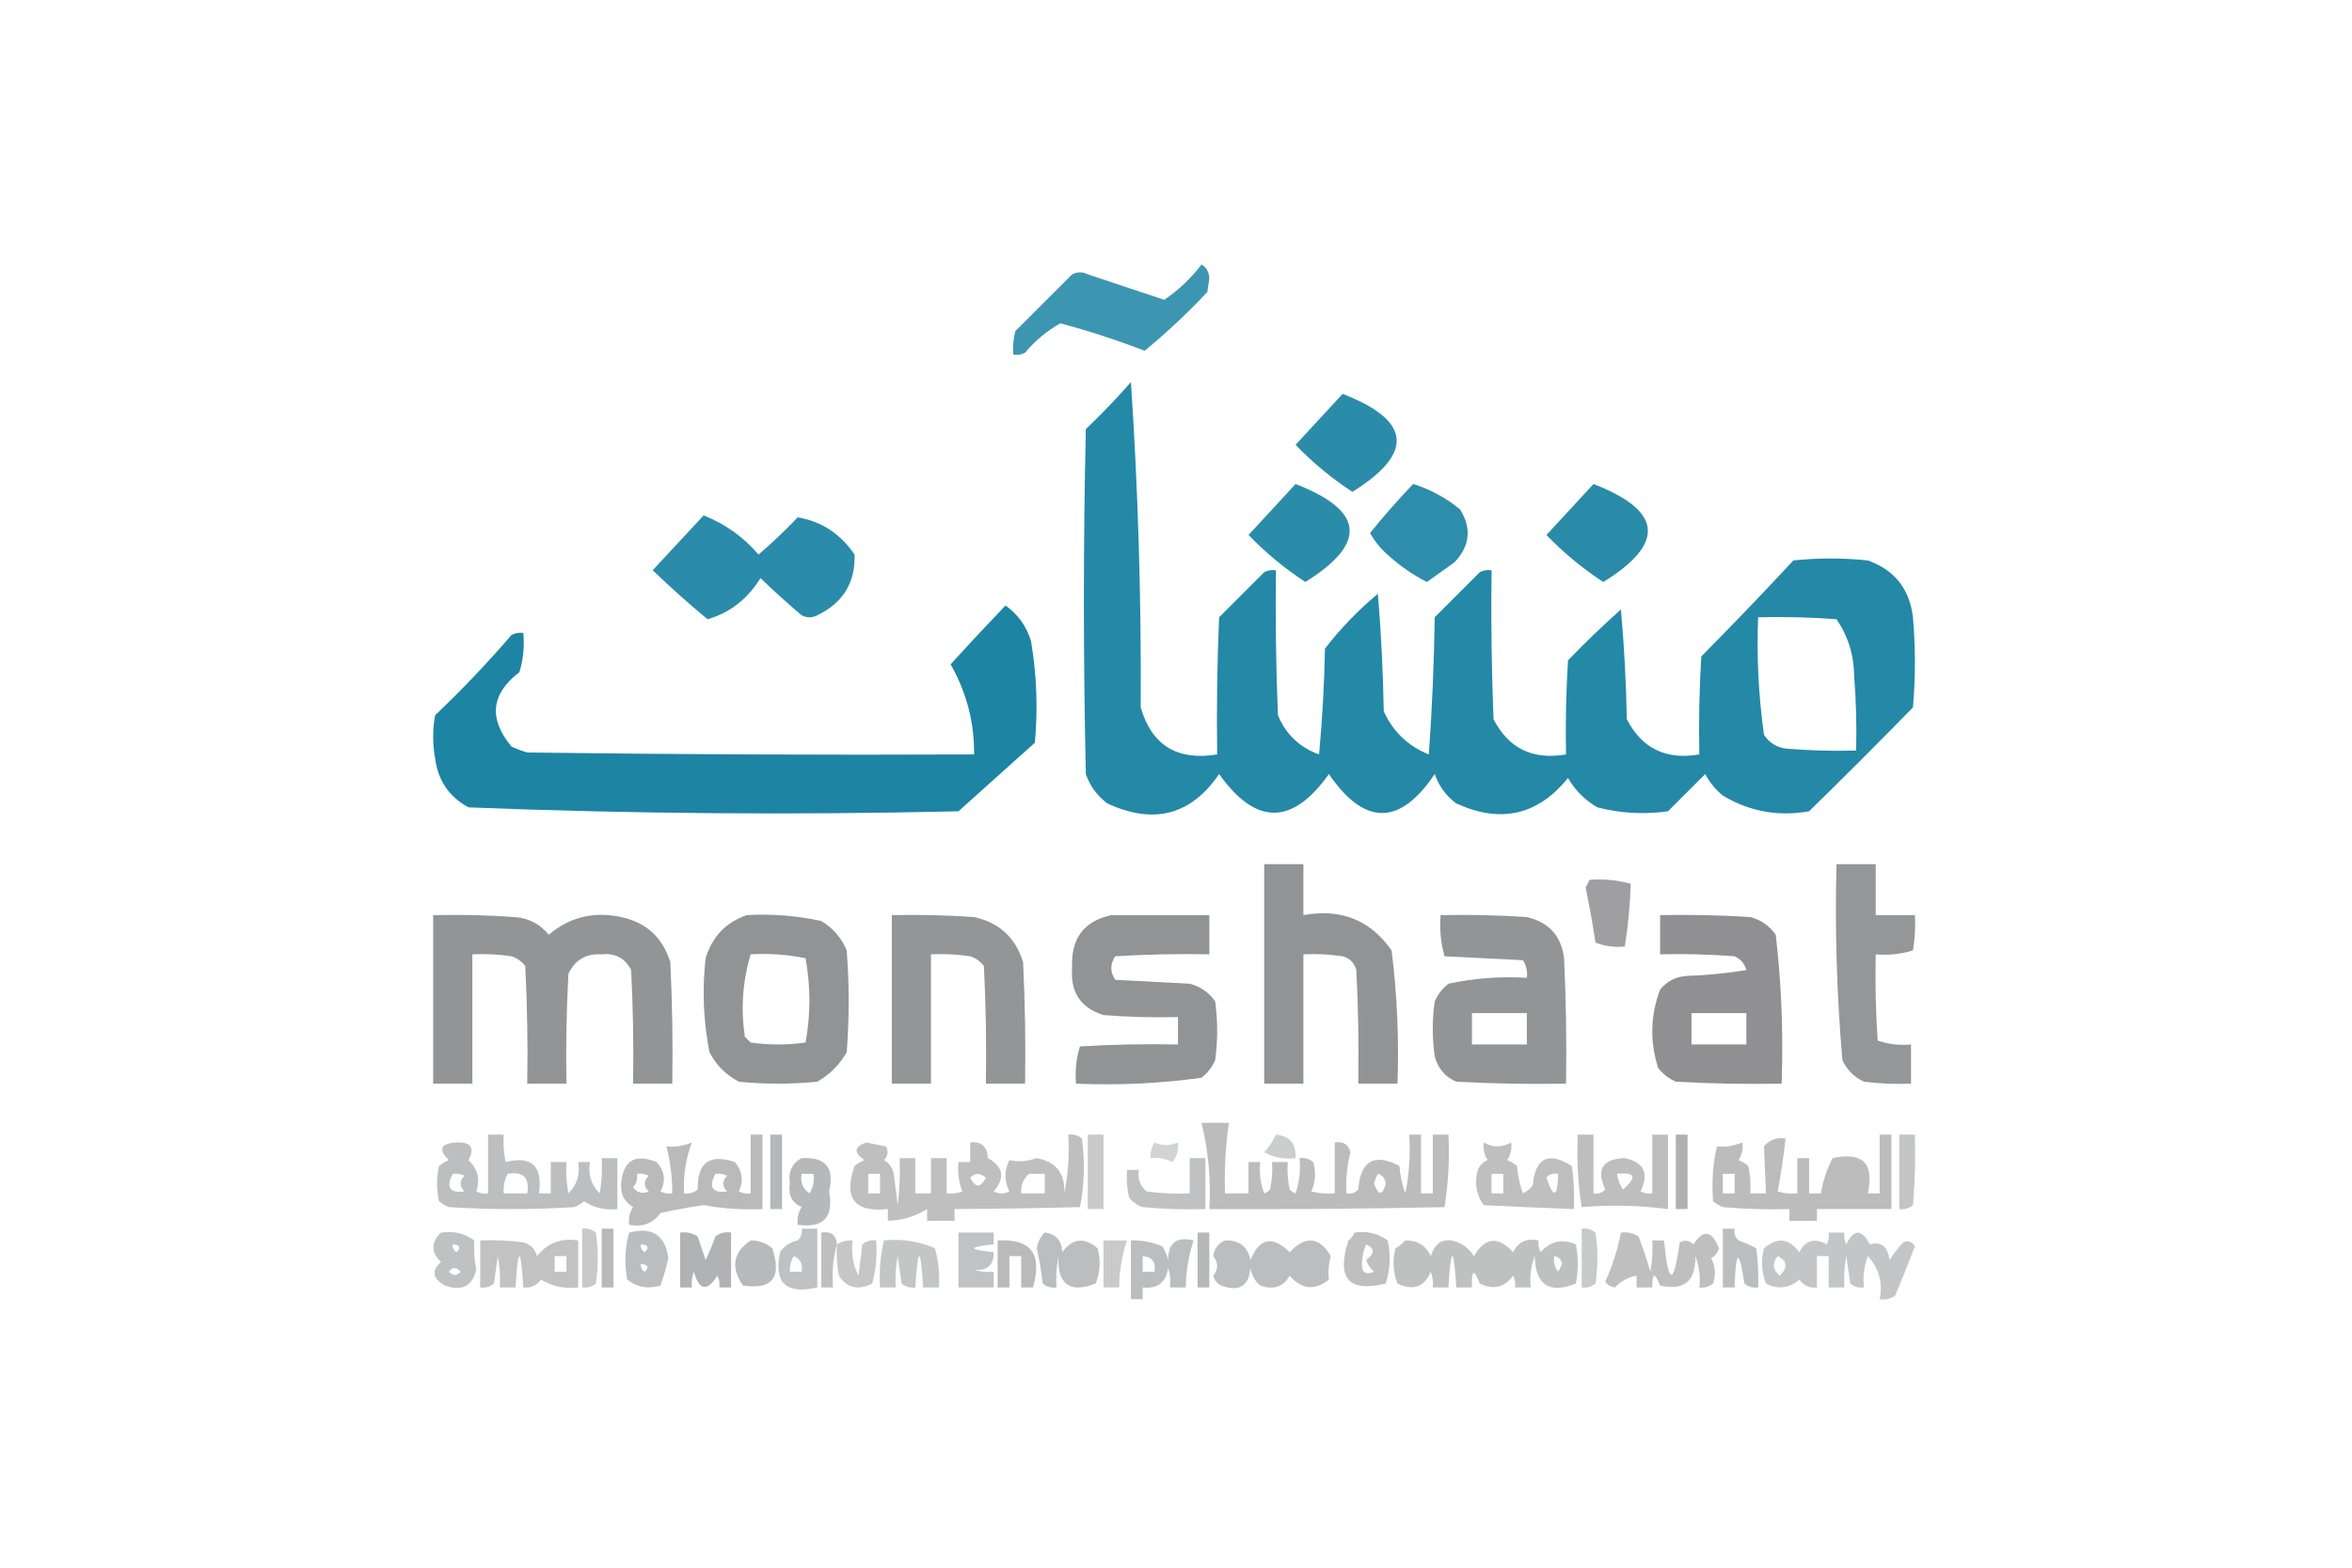 <?xml version="1.0" encoding="UTF-8"?>
<svg xmlns="http://www.w3.org/2000/svg" xmlns:xlink="http://www.w3.org/1999/xlink" version="1.1" width="600px" height="400px" style="shape-rendering:geometricPrecision; text-rendering:geometricPrecision; image-rendering:optimizeQuality; fill-rule:evenodd; clip-rule:evenodd">
  <g>
    <path style="opacity:0.761" fill="#007599" d="M 306.5,67.5 C 307.725,68.152 308.392,69.319 308.5,71C 308.333,72.167 308.167,73.333 308,74.5C 302.968,79.867 297.635,84.867 292,89.5C 284.981,86.785 277.815,84.452 270.5,82.5C 267.089,84.403 264.089,86.903 261.5,90C 260.552,90.483 259.552,90.65 258.5,90.5C 258.338,88.473 258.505,86.473 259,84.5C 263.833,79.667 268.667,74.833 273.5,70C 274.833,69.333 276.167,69.333 277.5,70C 284.011,72.17 290.511,74.337 297,76.5C 300.646,74.021 303.812,71.021 306.5,67.5 Z"></path>
  </g>
  <g>
    <path style="opacity:0.859" fill="#007599" d="M 288.5,97.5 C 290.327,124.815 291.16,152.482 291,180.5C 293.802,190.164 300.302,194.164 310.5,192.5C 310.333,180.829 310.5,169.162 311,157.5C 314.806,153.694 318.64,149.86 322.5,146C 323.448,145.517 324.448,145.351 325.5,145.5C 325.333,157.838 325.5,170.171 326,182.5C 328.032,187.365 331.532,190.698 336.5,192.5C 337.332,183.518 337.832,174.518 338,165.5C 341.982,160.351 346.482,155.685 351.5,151.5C 352.332,161.483 352.832,171.483 353,181.5C 355.363,186.697 359.197,190.363 364.5,192.5C 365.333,180.848 365.833,169.181 366,157.5C 369.833,153.667 373.667,149.833 377.5,146C 378.448,145.517 379.448,145.351 380.5,145.5C 380.333,158.171 380.5,170.838 381,183.5C 384.834,190.961 391.001,193.961 399.5,192.5C 399.334,184.493 399.5,176.493 400,168.5C 404.348,163.985 408.848,159.651 413.5,155.5C 414.332,164.816 414.832,174.149 415,183.5C 418.834,190.961 425.001,193.961 433.5,192.5C 433.334,184.16 433.5,175.827 434,167.5C 441.975,159.438 449.808,151.271 457.5,143C 463.833,142.333 470.167,142.333 476.5,143C 483.308,145.44 487.142,150.273 488,157.5C 488.667,165.167 488.667,172.833 488,180.5C 479.264,189.447 470.43,198.281 461.5,207C 453.652,208.403 446.319,207.07 439.5,203C 437.622,201.457 436.122,199.624 435,197.5C 431.833,200.667 428.667,203.833 425.5,207C 419.415,207.861 413.415,207.527 407.5,206C 404.333,204.167 401.833,201.667 400,198.5C 392.334,208.007 382.834,210.173 371.5,205C 368.894,203.062 367.061,200.562 366,197.5C 357.084,210.756 348.084,210.756 339,197.5C 329.685,210.647 320.352,210.647 311,197.5C 303.835,207.984 294.335,210.484 282.5,205C 279.894,203.062 278.061,200.562 277,197.5C 276.333,168.167 276.333,138.833 277,109.5C 281.037,105.631 284.87,101.631 288.5,97.5 Z M 448.5,157.5 C 455.175,157.334 461.842,157.5 468.5,158C 471.457,162.314 472.957,167.147 473,172.5C 473.5,178.825 473.666,185.158 473.5,191.5C 467.491,191.666 461.491,191.499 455.5,191C 453.152,190.654 451.319,189.487 450,187.5C 448.605,177.566 448.105,167.566 448.5,157.5 Z"></path>
  </g>
  <g>
    <path style="opacity:0.83" fill="#007599" d="M 342.5,100.5 C 360.026,107.278 360.859,115.611 345,125.5C 339.716,122.05 334.883,118.05 330.5,113.5C 334.522,109.146 338.522,104.813 342.5,100.5 Z"></path>
  </g>
  <g>
    <path style="opacity:0.83" fill="#007599" d="M 330.5,123.5 C 348.026,130.278 348.859,138.611 333,148.5C 327.716,145.05 322.883,141.05 318.5,136.5C 322.522,132.146 326.522,127.813 330.5,123.5 Z"></path>
  </g>
  <g>
    <path style="opacity:0.822" fill="#007599" d="M 360.5,123.5 C 364.882,124.859 368.882,127.026 372.5,130C 375.467,134.894 374.967,139.394 371,143.5C 368.656,145.181 366.323,146.848 364,148.5C 360.569,146.739 357.403,144.572 354.5,142C 352.443,140.281 350.776,138.281 349.5,136C 352.99,131.677 356.657,127.51 360.5,123.5 Z"></path>
  </g>
  <g>
    <path style="opacity:0.833" fill="#007599" d="M 406.5,123.5 C 424.126,130.306 424.959,138.639 409,148.5C 403.716,145.05 398.883,141.05 394.5,136.5C 398.522,132.146 402.522,127.813 406.5,123.5 Z"></path>
  </g>
  <g>
    <path style="opacity:0.834" fill="#007599" d="M 179.5,131.5 C 185.031,133.709 189.698,137.042 193.5,141.5C 196.985,138.516 200.318,135.349 203.5,132C 209.565,133.027 214.398,136.193 218,141.5C 218.242,148.623 215.076,153.789 208.5,157C 207.167,157.667 205.833,157.667 204.5,157C 200.905,153.95 197.405,150.784 194,147.5C 190.694,152.863 186.194,156.363 180.5,158C 175.659,153.99 170.992,149.823 166.5,145.5C 170.855,140.813 175.188,136.146 179.5,131.5 Z"></path>
  </g>
  <g>
    <path style="opacity:0.883" fill="#007599" d="M 256.5,154.5 C 259.602,156.656 261.768,159.656 263,163.5C 264.464,172.12 264.798,180.787 264,189.5C 257.5,195.333 251,201.167 244.5,207C 202.774,207.983 161.107,207.65 119.5,206C 114.568,203.314 111.735,199.148 111,193.5C 110.333,189.833 110.333,186.167 111,182.5C 117.893,175.943 124.393,169.11 130.5,162C 131.448,161.517 132.448,161.351 133.5,161.5C 133.82,164.898 133.487,168.232 132.5,171.5C 125.235,177.063 124.568,183.396 130.5,190.5C 131.795,191.098 133.128,191.598 134.5,192C 172.499,192.5 210.499,192.667 248.5,192.5C 248.559,184.288 246.559,176.621 242.5,169.5C 247.022,164.526 251.689,159.526 256.5,154.5 Z"></path>
  </g>
  <g>
    <path style="opacity:0.793" fill="#77787a" d="M 322.5,220.5 C 325.833,220.5 329.167,220.5 332.5,220.5C 332.5,224.833 332.5,229.167 332.5,233.5C 342.082,231.751 349.582,234.751 355,242.5C 356.409,253.77 356.909,265.104 356.5,276.5C 353.167,276.5 349.833,276.5 346.5,276.5C 346.666,266.828 346.5,257.161 346,247.5C 345.5,245.667 344.333,244.5 342.5,244C 339.183,243.502 335.85,243.335 332.5,243.5C 332.5,254.5 332.5,265.5 332.5,276.5C 329.167,276.5 325.833,276.5 322.5,276.5C 322.5,257.833 322.5,239.167 322.5,220.5 Z"></path>
  </g>
  <g>
    <path style="opacity:0.774" fill="#77787a" d="M 468.5,220.5 C 471.833,220.5 475.167,220.5 478.5,220.5C 478.5,224.833 478.5,229.167 478.5,233.5C 481.833,233.5 485.167,233.5 488.5,233.5C 488.665,236.518 488.498,239.518 488,242.5C 484.943,243.451 481.777,243.784 478.5,243.5C 478.334,250.841 478.5,258.174 479,265.5C 481.719,266.444 484.552,266.777 487.5,266.5C 487.5,269.833 487.5,273.167 487.5,276.5C 483.486,276.666 479.486,276.499 475.5,276C 473,274.833 471.167,273 470,270.5C 468.559,253.89 468.059,237.223 468.5,220.5 Z"></path>
  </g>
  <g>
    <path style="opacity:0.705" fill="#77787a" d="M 405.5,224.5 C 409.106,224.211 412.606,224.544 416,225.5C 415.836,230.833 415.336,236.166 414.5,241.5C 411.881,241.768 409.381,241.435 407,240.5C 406.304,235.792 405.471,231.126 404.5,226.5C 404.863,225.817 405.196,225.15 405.5,224.5 Z"></path>
  </g>
  <g>
    <path style="opacity:0.79" fill="#77787a" d="M 110.5,233.5 C 117.508,233.334 124.508,233.5 131.5,234C 134.973,234.319 137.806,235.819 140,238.5C 145.343,233.972 151.51,232.472 158.5,234C 164.891,235.39 169.058,239.224 171,245.5C 171.5,255.828 171.666,266.161 171.5,276.5C 168.167,276.5 164.833,276.5 161.5,276.5C 161.666,266.828 161.5,257.161 161,247.5C 159.471,244.484 156.971,243.151 153.5,243.5C 149.497,243.249 146.664,244.916 145,248.5C 144.5,257.827 144.334,267.161 144.5,276.5C 141.167,276.5 137.833,276.5 134.5,276.5C 134.666,266.494 134.5,256.494 134,246.5C 133.097,245.299 131.931,244.465 130.5,244C 127.183,243.502 123.85,243.335 120.5,243.5C 120.5,254.5 120.5,265.5 120.5,276.5C 117.167,276.5 113.833,276.5 110.5,276.5C 110.5,262.167 110.5,247.833 110.5,233.5 Z"></path>
  </g>
  <g>
    <path style="opacity:0.797" fill="#77787a" d="M 190.5,233.5 C 196.925,233.13 203.258,233.63 209.5,235C 212.473,236.765 214.64,239.265 216,242.5C 216.667,251.167 216.667,259.833 216,268.5C 214.167,271.667 211.667,274.167 208.5,276C 201.833,276.667 195.167,276.667 188.5,276C 185.193,274.272 182.693,271.772 181,268.5C 179.432,260.579 179.099,252.579 180,244.5C 181.684,238.984 185.184,235.318 190.5,233.5 Z M 191.5,243.5 C 196.233,243.223 200.9,243.557 205.5,244.5C 206.812,251.724 206.812,258.891 205.5,266C 200.833,266.667 196.167,266.667 191.5,266C 191,265.5 190.5,265 190,264.5C 188.954,257.297 189.454,250.297 191.5,243.5 Z"></path>
  </g>
  <g>
    <path style="opacity:0.784" fill="#77787a" d="M 227.5,233.5 C 234.508,233.334 241.508,233.5 248.5,234C 254.891,235.39 259.058,239.224 261,245.5C 261.5,255.828 261.666,266.161 261.5,276.5C 258.167,276.5 254.833,276.5 251.5,276.5C 251.666,266.494 251.5,256.494 251,246.5C 250.097,245.299 248.931,244.465 247.5,244C 244.183,243.502 240.85,243.335 237.5,243.5C 237.5,254.5 237.5,265.5 237.5,276.5C 234.167,276.5 230.833,276.5 227.5,276.5C 227.5,262.167 227.5,247.833 227.5,233.5 Z"></path>
  </g>
  <g>
    <path style="opacity:0.793" fill="#77787a" d="M 283.5,233.5 C 291.833,233.5 300.167,233.5 308.5,233.5C 308.5,236.833 308.5,240.167 308.5,243.5C 300.493,243.334 292.493,243.5 284.5,244C 283.167,246 283.167,248 284.5,250C 290.833,250.333 297.167,250.667 303.5,251C 306.196,251.69 308.363,253.19 310,255.5C 310.667,260.5 310.667,265.5 310,270.5C 309.215,272.286 308.049,273.786 306.5,275C 295.937,276.453 285.27,276.953 274.5,276.5C 274.216,273.223 274.549,270.057 275.5,267C 283.827,266.5 292.16,266.334 300.5,266.5C 300.5,264.167 300.5,261.833 300.5,259.5C 294.158,259.666 287.825,259.5 281.5,259C 275.677,257.166 273.01,253.166 273.5,247C 273.131,239.513 276.465,235.013 283.5,233.5 Z"></path>
  </g>
  <g>
    <path style="opacity:0.791" fill="#77787a" d="M 367.5,233.5 C 374.841,233.334 382.174,233.5 389.5,234C 395.118,235.285 398.285,238.785 399,244.5C 399.5,255.161 399.667,265.828 399.5,276.5C 390.161,276.666 380.827,276.5 371.5,276C 368.619,274.749 366.786,272.583 366,269.5C 365.333,264.833 365.333,260.167 366,255.5C 366.785,253.714 367.951,252.214 369.5,251C 376.05,249.58 382.716,249.08 389.5,249.5C 389.714,247.856 389.38,246.356 388.5,245C 381.833,244.667 375.167,244.333 368.5,244C 367.544,240.606 367.211,237.106 367.5,233.5 Z M 375.5,258.5 C 380.167,258.5 384.833,258.5 389.5,258.5C 389.5,261.167 389.5,263.833 389.5,266.5C 384.833,266.5 380.167,266.5 375.5,266.5C 375.5,263.833 375.5,261.167 375.5,258.5 Z"></path>
  </g>
  <g>
    <path style="opacity:0.813" fill="#77787a" d="M 423.5,233.5 C 431.174,233.334 438.841,233.5 446.5,234C 449.196,234.69 451.363,236.19 453,238.5C 454.461,251.067 454.961,263.734 454.5,276.5C 445.494,276.666 436.494,276.5 427.5,276C 425.714,275.215 424.214,274.049 423,272.5C 420.841,265.751 421.008,259.085 423.5,252.5C 425.295,250.297 427.629,249.131 430.5,249C 435.533,248.829 440.533,248.329 445.5,247.5C 445.032,245.866 444.032,244.7 442.5,244C 436.175,243.5 429.842,243.334 423.5,243.5C 423.5,240.167 423.5,236.833 423.5,233.5 Z M 431.5,258.5 C 436.167,258.5 440.833,258.5 445.5,258.5C 445.5,261.167 445.5,263.833 445.5,266.5C 440.833,266.5 436.167,266.5 431.5,266.5C 431.5,263.833 431.5,261.167 431.5,258.5 Z"></path>
  </g>
  <g>
    <path style="opacity:0.494" fill="#77787a" d="M 306.5,286.5 C 308.833,286.5 311.167,286.5 313.5,286.5C 312.637,292.455 312.303,298.455 312.5,304.5C 314.5,304.5 316.5,304.5 318.5,304.5C 318.5,301.833 318.5,299.167 318.5,296.5C 319.5,296.5 320.5,296.5 321.5,296.5C 321.187,299.247 321.52,301.914 322.5,304.5C 323.086,304.291 323.586,303.957 324,303.5C 324.497,301.19 324.663,298.857 324.5,296.5C 325.833,296.5 327.167,296.5 328.5,296.5C 328.337,298.857 328.503,301.19 329,303.5C 329.414,303.957 329.914,304.291 330.5,304.5C 331.484,301.572 331.817,298.572 331.5,295.5C 332.822,295.33 333.989,295.663 335,296.5C 335.769,299.099 335.602,301.599 334.5,304C 336.473,304.495 338.473,304.662 340.5,304.5C 340.5,300.167 340.5,295.833 340.5,291.5C 342.635,291.147 343.968,291.98 344.5,294C 343.618,297.441 343.284,300.941 343.5,304.5C 344.675,304.719 345.675,304.386 346.5,303.5C 347.047,296.146 350.547,294.146 357,297.5C 357.186,299.9 357.686,302.234 358.5,304.5C 359.494,299.544 359.827,294.544 359.5,289.5C 360.5,289.5 361.5,289.5 362.5,289.5C 362.5,294.5 362.5,299.5 362.5,304.5C 363.5,304.5 364.5,304.5 365.5,304.5C 365.5,299.5 365.5,294.5 365.5,289.5C 366.833,289.5 368.167,289.5 369.5,289.5C 369.81,295.758 369.476,301.924 368.5,308C 348.504,308.426 328.504,308.592 308.5,308.5C 308.938,301.004 308.271,293.67 306.5,286.5 Z M 351.5,299.5 C 352.649,299.791 353.316,300.624 353.5,302C 352.706,305.122 351.706,305.122 350.5,302C 350.743,301.098 351.077,300.265 351.5,299.5 Z"></path>
  </g>
  <g>
    <path style="opacity:0.482" fill="#77787a" d="M 124.5,289.5 C 125.833,289.5 127.167,289.5 128.5,289.5C 128.337,291.857 128.503,294.19 129,296.5C 135.648,294.838 138.481,297.504 137.5,304.5C 138.5,304.5 139.5,304.5 140.5,304.5C 140.5,301.833 140.5,299.167 140.5,296.5C 141.833,296.5 143.167,296.5 144.5,296.5C 144.336,299.187 144.503,301.854 145,304.5C 147.203,302.331 148.036,299.665 147.5,296.5C 148.5,296.5 149.5,296.5 150.5,296.5C 149.964,299.665 150.797,302.331 153,304.5C 153.498,301.518 153.665,298.518 153.5,295.5C 154.833,295.5 156.167,295.5 157.5,295.5C 157.5,299.833 157.5,304.167 157.5,308.5C 154.398,308.846 151.565,308.179 149,306.5C 148.25,307.126 147.416,307.626 146.5,308C 135.833,308.667 125.167,308.667 114.5,308C 113.584,307.626 112.75,307.126 112,306.5C 111.333,303.5 111.333,300.5 112,297.5C 112.75,296.874 113.584,296.374 114.5,296C 111.703,293.242 112.369,291.742 116.5,291.5C 120.166,291.369 121.166,292.869 119.5,296C 121.906,298.289 122.572,300.956 121.5,304C 122.448,304.483 123.448,304.649 124.5,304.5C 124.5,299.5 124.5,294.5 124.5,289.5 Z M 115.5,299.5 C 116.552,299.351 117.552,299.517 118.5,300C 117.167,301.333 117.167,302.667 118.5,304C 114.707,304.487 113.707,302.987 115.5,299.5 Z M 129.5,299.5 C 133.5,298.833 135.167,300.5 134.5,304.5C 132.5,304.5 130.5,304.5 128.5,304.5C 128.366,302.708 128.699,301.042 129.5,299.5 Z"></path>
  </g>
  <g>
    <path style="opacity:0.504" fill="#77787a" d="M 191.5,289.5 C 192.5,289.5 193.5,289.5 194.5,289.5C 194.5,295.833 194.5,302.167 194.5,308.5C 189.456,308.727 184.456,308.394 179.5,307.5C 175.809,308.021 172.143,308.688 168.5,309.5C 166.575,312.172 163.908,313.172 160.5,312.5C 160.286,310.856 160.62,309.356 161.5,308C 159.115,306.537 158.115,304.371 158.5,301.5C 159.143,296.005 162.143,294.339 167.5,296.5C 169.592,298.789 169.926,301.289 168.5,304C 169.448,304.483 170.448,304.649 171.5,304.5C 171.508,300.33 171.008,296.33 170,292.5C 172.072,292.742 174.239,292.409 176.5,291.5C 174.942,295.608 174.276,299.941 174.5,304.5C 175.822,304.67 176.989,304.337 178,303.5C 177.831,296.666 180.998,294.333 187.5,296.5C 189.392,298.871 189.725,301.371 188.5,304C 189.448,304.483 190.448,304.649 191.5,304.5C 191.5,299.5 191.5,294.5 191.5,289.5 Z M 162.5,299.5 C 163.552,299.351 164.552,299.517 165.5,300C 164.167,301.333 164.167,302.667 165.5,304C 163.926,304.699 162.593,304.365 161.5,303C 162.337,301.989 162.67,300.822 162.5,299.5 Z M 182.5,299.5 C 183.552,299.351 184.552,299.517 185.5,300C 184.167,301.333 184.167,302.667 185.5,304C 181.707,304.487 180.707,302.987 182.5,299.5 Z"></path>
  </g>
  <g>
    <path style="opacity:0.533" fill="#77787a" d="M 196.5,289.5 C 197.5,289.5 198.5,289.5 199.5,289.5C 199.5,295.833 199.5,302.167 199.5,308.5C 198.5,308.5 197.5,308.5 196.5,308.5C 196.5,302.167 196.5,295.833 196.5,289.5 Z"></path>
  </g>
  <g>
    <path style="opacity:0.47" fill="#77787a" d="M 272.5,289.5 C 273.822,289.33 274.989,289.663 276,290.5C 276.807,296.416 276.641,302.25 275.5,308C 264.766,308.271 254.099,308.438 243.5,308.5C 243.5,309.5 243.5,310.5 243.5,311.5C 241.167,311.5 238.833,311.5 236.5,311.5C 236.5,310.5 236.5,309.5 236.5,308.5C 233.545,310.386 230.211,311.386 226.5,311.5C 226.5,310.5 226.5,309.5 226.5,308.5C 217.959,309.408 215.126,305.741 218,297.5C 218.75,296.874 219.584,296.374 220.5,296C 217.713,294.093 217.88,292.593 221,291.5C 222.652,291.86 224.318,292.193 226,292.5C 226.684,293.784 226.517,294.951 225.5,296C 226.849,296.772 227.682,297.939 228,299.5C 228.333,302.167 228.667,304.833 229,307.5C 229.499,303.514 229.666,299.514 229.5,295.5C 230.833,295.5 232.167,295.5 233.5,295.5C 233.5,298.5 233.5,301.5 233.5,304.5C 234.833,304.5 236.167,304.5 237.5,304.5C 237.5,301.5 237.5,298.5 237.5,295.5C 238.833,295.5 240.167,295.5 241.5,295.5C 241.5,298.5 241.5,301.5 241.5,304.5C 242.873,304.657 244.207,304.49 245.5,304C 244.565,301.619 244.232,299.119 244.5,296.5C 245.5,296.5 246.5,296.5 247.5,296.5C 247.5,294.833 247.5,293.167 247.5,291.5C 250.388,291.22 251.888,292.553 252,295.5C 255.97,297.686 256.47,300.52 253.5,304C 254.833,304.667 256.167,304.667 257.5,304C 256.167,301.333 256.167,298.667 257.5,296C 259.862,296.504 262.195,296.337 264.5,295.5C 269.42,296.426 271.754,299.426 271.5,304.5C 272.494,299.544 272.827,294.544 272.5,289.5 Z M 221.5,299.5 C 222.5,299.5 223.5,299.5 224.5,299.5C 224.5,301.167 224.5,302.833 224.5,304.5C 223.5,304.5 222.5,304.5 221.5,304.5C 221.5,302.833 221.5,301.167 221.5,299.5 Z M 247.5,300.5 C 248.708,299.218 250.042,299.218 251.5,300.5C 250.135,303.125 248.802,303.125 247.5,300.5 Z M 262.5,299.5 C 263.833,299.5 265.167,299.5 266.5,299.5C 266.5,301.167 266.5,302.833 266.5,304.5C 264.5,304.5 262.5,304.5 260.5,304.5C 260.365,302.446 261.032,300.779 262.5,299.5 Z"></path>
  </g>
  <g>
    <path style="opacity:0.396" fill="#77787a" d="M 277.5,289.5 C 278.833,289.5 280.167,289.5 281.5,289.5C 281.5,295.833 281.5,302.167 281.5,308.5C 280.167,308.5 278.833,308.5 277.5,308.5C 277.5,302.167 277.5,295.833 277.5,289.5 Z"></path>
  </g>
  <g>
    <path style="opacity:0.374" fill="#77787a" d="M 325.5,289.5 C 329.009,289.808 330.676,291.808 330.5,295.5C 327.603,295.875 324.937,295.375 322.5,294C 323.748,292.6 324.748,291.1 325.5,289.5 Z"></path>
  </g>
  <g>
    <path style="opacity:0.48" fill="#77787a" d="M 402.5,289.5 C 403.833,289.5 405.167,289.5 406.5,289.5C 406.5,294.5 406.5,299.5 406.5,304.5C 407.675,304.719 408.675,304.386 409.5,303.5C 407.136,298.344 408.802,295.677 414.5,295.5C 419.385,296.555 420.719,299.389 418.5,304C 419.448,304.483 420.448,304.649 421.5,304.5C 421.5,299.5 421.5,294.5 421.5,289.5C 422.833,289.5 424.167,289.5 425.5,289.5C 425.5,295.833 425.5,302.167 425.5,308.5C 418.186,307.549 410.852,307.382 403.5,308C 402.524,301.924 402.19,295.758 402.5,289.5 Z M 412.5,299.5 C 417.208,299.008 417.708,300.341 414,303.5C 413.209,302.255 412.709,300.922 412.5,299.5 Z"></path>
  </g>
  <g>
    <path style="opacity:0.582" fill="#77787a" d="M 427.5,289.5 C 428.5,289.5 429.5,289.5 430.5,289.5C 430.5,295.833 430.5,302.167 430.5,308.5C 429.5,308.5 428.5,308.5 427.5,308.5C 427.5,302.167 427.5,295.833 427.5,289.5 Z"></path>
  </g>
  <g>
    <path style="opacity:0.496" fill="#77787a" d="M 479.5,289.5 C 480.5,289.5 481.5,289.5 482.5,289.5C 482.5,295.833 482.5,302.167 482.5,308.5C 476.167,308.5 469.833,308.5 463.5,308.5C 463.5,309.5 463.5,310.5 463.5,311.5C 461.167,311.5 458.833,311.5 456.5,311.5C 456.5,310.5 456.5,309.5 456.5,308.5C 450.824,308.666 445.157,308.499 439.5,308C 438.584,307.626 437.75,307.126 437,306.5C 436.64,301.485 436.973,296.818 438,292.5C 440.072,292.742 442.239,292.409 444.5,291.5C 444.714,293.144 444.38,294.644 443.5,296C 444.416,296.374 445.25,296.874 446,297.5C 446.497,299.81 446.663,302.143 446.5,304.5C 447.833,304.5 449.167,304.5 450.5,304.5C 450.325,300.459 450.158,296.459 450,292.5C 451.401,290.808 453.234,290.141 455.5,290.5C 454.996,295.058 454.329,299.558 453.5,304C 455.134,304.494 456.801,304.66 458.5,304.5C 458.5,301.5 458.5,298.5 458.5,295.5C 459.5,295.5 460.5,295.5 461.5,295.5C 461.5,298.5 461.5,301.5 461.5,304.5C 462.5,304.5 463.5,304.5 464.5,304.5C 465.03,301.318 466.03,298.318 467.5,295.5C 475.153,293.828 478.153,296.828 476.5,304.5C 477.5,304.5 478.5,304.5 479.5,304.5C 479.5,299.5 479.5,294.5 479.5,289.5 Z M 439.5,299.5 C 440.5,299.5 441.5,299.5 442.5,299.5C 442.5,301.167 442.5,302.833 442.5,304.5C 441.5,304.5 440.5,304.5 439.5,304.5C 439.5,302.833 439.5,301.167 439.5,299.5 Z"></path>
  </g>
  <g>
    <path style="opacity:0.44" fill="#77787a" d="M 484.5,289.5 C 485.833,289.5 487.167,289.5 488.5,289.5C 488.666,295.509 488.499,301.509 488,307.5C 486.989,308.337 485.822,308.67 484.5,308.5C 484.5,302.167 484.5,295.833 484.5,289.5 Z"></path>
  </g>
  <g>
    <path style="opacity:0.326" fill="#77787a" d="M 294.5,291.5 C 296.389,292.38 298.389,292.38 300.5,291.5C 300.769,293.429 300.269,295.095 299,296.5C 297.301,295.594 295.467,295.261 293.5,295.5C 293.433,294.041 293.766,292.708 294.5,291.5 Z"></path>
  </g>
  <g>
    <path style="opacity:0.471" fill="#77787a" d="M 378.5,291.5 C 380.833,292.833 383.167,292.833 385.5,291.5C 385.714,293.144 385.38,294.644 384.5,296C 385.416,296.374 386.25,296.874 387,297.5C 387.186,299.9 387.686,302.234 388.5,304.5C 389.478,304.023 390.311,303.357 391,302.5C 391.639,295.396 394.972,293.73 401,297.5C 401.499,301.152 401.665,304.818 401.5,308.5C 393.832,308.227 386.165,307.894 378.5,307.5C 376.564,304.792 376.064,301.792 377,298.5C 377.5,297.333 378.333,296.5 379.5,296C 378.62,294.644 378.286,293.144 378.5,291.5 Z M 380.5,299.5 C 381.5,299.5 382.5,299.5 383.5,299.5C 383.5,301.167 383.5,302.833 383.5,304.5C 382.5,304.5 381.5,304.5 380.5,304.5C 380.5,302.833 380.5,301.167 380.5,299.5 Z M 394.5,300.5 C 395.209,299.596 396.209,299.263 397.5,299.5C 397.326,305.574 396.326,305.907 394.5,300.5 Z"></path>
  </g>
  <g>
    <path style="opacity:0.527" fill="#77787a" d="M 204.5,295.5 C 210.625,295.13 212.959,297.963 211.5,304C 212.744,310.588 210.077,313.422 203.5,312.5C 203.286,310.856 203.62,309.356 204.5,308C 202.01,306.872 201.01,304.872 201.5,302C 201.036,298.993 202.036,296.827 204.5,295.5 Z M 204.5,299.5 C 205.5,299.5 206.5,299.5 207.5,299.5C 207.785,301.288 207.452,302.955 206.5,304.5C 204.783,303.332 204.116,301.665 204.5,299.5 Z"></path>
  </g>
  <g>
    <path style="opacity:0.459" fill="#77787a" d="M 303.5,295.5 C 304.833,295.5 306.167,295.5 307.5,295.5C 307.5,299.833 307.5,304.167 307.5,308.5C 302.156,308.666 296.823,308.499 291.5,308C 290.069,307.535 288.903,306.701 288,305.5C 287.503,303.19 287.337,300.857 287.5,298.5C 288.5,298.5 289.5,298.5 290.5,298.5C 290.178,300.722 290.845,302.556 292.5,304C 296.152,304.499 299.818,304.665 303.5,304.5C 303.5,301.5 303.5,298.5 303.5,295.5 Z"></path>
  </g>
  <g>
    <path style="opacity:0.397" fill="#77787a" d="M 148.5,313.5 C 149.822,313.33 150.989,313.663 152,314.5C 152.667,318.833 152.667,323.167 152,327.5C 150.989,328.337 149.822,328.67 148.5,328.5C 148.5,323.5 148.5,318.5 148.5,313.5 Z"></path>
  </g>
  <g>
    <path style="opacity:0.516" fill="#77787a" d="M 153.5,313.5 C 154.5,313.5 155.5,313.5 156.5,313.5C 156.5,318.5 156.5,323.5 156.5,328.5C 155.5,328.5 154.5,328.5 153.5,328.5C 153.5,323.5 153.5,318.5 153.5,313.5 Z"></path>
  </g>
  <g>
    <path style="opacity:0.46" fill="#77787a" d="M 204.5,313.5 C 205.833,313.5 207.167,313.5 208.5,313.5C 208.5,318.5 208.5,323.5 208.5,328.5C 200.509,330.34 197.342,327.34 199,319.5C 200.066,317.901 201.566,316.901 203.5,316.5C 204.386,315.675 204.719,314.675 204.5,313.5 Z M 202.5,320.5 C 204.176,321.183 204.843,322.517 204.5,324.5C 203.5,324.5 202.5,324.5 201.5,324.5C 201.433,323.041 201.766,321.708 202.5,320.5 Z"></path>
  </g>
  <g>
    <path style="opacity:0.399" fill="#77787a" d="M 403.5,313.5 C 404.822,313.33 405.989,313.663 407,314.5C 407.667,318.833 407.667,323.167 407,327.5C 405.989,328.337 404.822,328.67 403.5,328.5C 403.5,323.5 403.5,318.5 403.5,313.5 Z"></path>
  </g>
  <g>
    <path style="opacity:0.485" fill="#77787a" d="M 439.5,313.5 C 440.5,313.5 441.5,313.5 442.5,313.5C 442.281,314.675 442.614,315.675 443.5,316.5C 445.059,317.074 446.559,317.74 448,318.5C 448.498,321.817 448.665,325.15 448.5,328.5C 447.178,328.67 446.011,328.337 445,327.5C 443.63,318.458 442.797,318.791 442.5,328.5C 441.5,328.5 440.5,328.5 439.5,328.5C 439.5,323.5 439.5,318.5 439.5,313.5 Z"></path>
  </g>
  <g>
    <path style="opacity:0.458" fill="#77787a" d="M 112.5,314.5 C 115.685,314.02 118.519,314.686 121,316.5C 120.852,319.126 121.019,321.626 121.5,324C 120.472,328.206 117.805,329.539 113.5,328C 110.337,326.241 110.004,324.241 112.5,322C 109.914,319.506 109.914,317.006 112.5,314.5 Z M 115.5,317.5 C 117.337,317.639 117.67,318.306 116.5,319.5C 115.702,319.043 115.369,318.376 115.5,317.5 Z M 114.5,324.5 C 115.386,323.224 116.386,323.224 117.5,324.5C 116.575,325.562 115.575,325.562 114.5,324.5 Z"></path>
  </g>
  <g>
    <path style="opacity:0.49" fill="#77787a" d="M 160.5,314.5 C 166.345,312.956 169.678,315.123 170.5,321C 169.956,323.4 169.289,325.733 168.5,328C 165.331,328.978 162.497,328.478 160,326.5C 159.238,322.413 159.404,318.413 160.5,314.5 Z M 163.5,317.5 C 165.337,317.639 165.67,318.306 164.5,319.5C 163.702,319.043 163.369,318.376 163.5,317.5 Z M 163.5,322.5 C 165.337,322.639 165.67,323.306 164.5,324.5C 163.702,324.043 163.369,323.376 163.5,322.5 Z"></path>
  </g>
  <g>
    <path style="opacity:0.573" fill="#77787a" d="M 173.5,314.5 C 175.144,314.286 176.644,314.62 178,315.5C 178.667,317.5 179.333,319.5 180,321.5C 180.931,319.541 181.764,317.541 182.5,315.5C 183.689,314.571 185.022,314.238 186.5,314.5C 186.5,319.167 186.5,323.833 186.5,328.5C 185.5,328.5 184.5,328.5 183.5,328.5C 183.649,327.448 183.483,326.448 183,325.5C 180.379,329.633 178.379,329.299 177,324.5C 176.51,325.793 176.343,327.127 176.5,328.5C 175.5,328.5 174.5,328.5 173.5,328.5C 173.5,323.833 173.5,319.167 173.5,314.5 Z"></path>
  </g>
  <g>
    <path style="opacity:0.472" fill="#77787a" d="M 213.5,317.5 C 212.518,320.962 212.185,324.629 212.5,328.5C 211.5,328.5 210.5,328.5 209.5,328.5C 209.5,323.833 209.5,319.167 209.5,314.5C 211.973,314.088 213.306,315.088 213.5,317.5 Z"></path>
  </g>
  <g>
    <path style="opacity:0.451" fill="#77787a" d="M 244.5,314.5 C 247.5,314.5 250.5,314.5 253.5,314.5C 253.5,315.5 253.5,316.5 253.5,317.5C 246.833,318.167 246.833,318.833 253.5,319.5C 253.567,322.766 251.901,324.266 248.5,324C 250.134,324.494 251.801,324.66 253.5,324.5C 253.5,325.833 253.5,327.167 253.5,328.5C 250.5,328.5 247.5,328.5 244.5,328.5C 244.5,323.833 244.5,319.167 244.5,314.5 Z"></path>
  </g>
  <g>
    <path style="opacity:0.49" fill="#77787a" d="M 266.5,314.5 C 269.346,314.809 270.846,316.475 271,319.5C 273.581,315.943 276.581,315.61 280,318.5C 280.821,321.554 280.655,324.554 279.5,327.5C 272.887,330.067 269.72,327.734 270,320.5C 269.503,323.146 269.336,325.813 269.5,328.5C 268.178,328.67 267.011,328.337 266,327.5C 265.639,324.475 265.139,321.475 264.5,318.5C 264.752,316.927 265.418,315.594 266.5,314.5 Z"></path>
  </g>
  <g>
    <path style="opacity:0.534" fill="#77787a" d="M 305.5,314.5 C 306.5,314.5 307.5,314.5 308.5,314.5C 308.5,319.167 308.5,323.833 308.5,328.5C 307.5,328.5 306.5,328.5 305.5,328.5C 305.5,323.833 305.5,319.167 305.5,314.5 Z"></path>
  </g>
  <g>
    <path style="opacity:0.47" fill="#77787a" d="M 345.5,314.5 C 348.685,314.02 351.519,314.686 354,316.5C 354.825,320.211 354.659,323.878 353.5,327.5C 344.017,329.837 340.851,326.171 344,316.5C 344.717,315.956 345.217,315.289 345.5,314.5 Z M 348.5,317.5 C 350.735,318.516 350.735,319.849 348.5,321.5C 348.919,322.672 349.585,323.672 350.5,324.5C 348.13,325.476 347.13,324.476 347.5,321.5C 347.623,320.075 347.957,318.742 348.5,317.5 Z"></path>
  </g>
  <g>
    <path style="opacity:0.469" fill="#77787a" d="M 413.5,314.5 C 415.144,314.286 416.644,314.62 418,315.5C 419.152,318.44 420.152,321.44 421,324.5C 421.497,321.854 421.664,319.187 421.5,316.5C 422.5,316.5 423.5,316.5 424.5,316.5C 425.593,328.018 426.926,328.185 428.5,317C 429.784,316.316 430.951,316.483 432,317.5C 434.546,313.592 436.713,313.926 438.5,318.5C 438.182,319.647 437.516,320.481 436.5,321C 437.591,323.064 437.758,325.231 437,327.5C 435.989,328.337 434.822,328.67 433.5,328.5C 433.813,325.753 433.48,323.086 432.5,320.5C 432.605,326.903 429.605,329.403 423.5,328C 422.126,324.59 421.459,324.757 421.5,328.5C 420.167,328.5 418.833,328.5 417.5,328.5C 417.5,327.5 417.5,326.5 417.5,325.5C 415.315,325.888 413.482,326.888 412,328.5C 410.941,328.37 410.108,327.87 409.5,327C 411.334,322.997 412.668,318.83 413.5,314.5 Z"></path>
  </g>
  <g>
    <path style="opacity:0.433" fill="#77787a" d="M 466.5,314.5 C 467.833,314.5 469.167,314.5 470.5,314.5C 470.351,315.552 470.517,316.552 471,317.5C 472.911,313.54 474.911,313.54 477,317.5C 479.929,316.724 481.596,318.057 482,321.5C 483.046,319.91 484.213,318.41 485.5,317C 486.725,316.437 487.725,316.77 488.5,318C 486.912,322.169 485.246,326.336 483.5,330.5C 482.311,331.429 480.978,331.762 479.5,331.5C 480.372,327.432 479.372,323.765 476.5,320.5C 475.52,323.086 475.187,325.753 475.5,328.5C 474.178,328.67 473.011,328.337 472,327.5C 471.667,325.167 471.333,322.833 471,320.5C 470.503,323.146 470.336,325.813 470.5,328.5C 469.167,328.5 467.833,328.5 466.5,328.5C 466.5,325.833 466.5,323.167 466.5,320.5C 465.5,320.5 464.5,320.5 463.5,320.5C 463.5,323.167 463.5,325.833 463.5,328.5C 461.61,328.703 460.11,328.037 459,326.5C 456.447,328.729 453.614,329.062 450.5,327.5C 449.345,324.554 449.179,321.554 450,318.5C 453.374,315.595 456.374,315.928 459,319.5C 460.581,316.447 462.914,315.78 466,317.5C 466.483,316.552 466.649,315.552 466.5,314.5 Z M 453.5,320.5 C 455.972,321.749 456.139,323.415 454,325.5C 452.212,323.977 452.045,322.31 453.5,320.5 Z"></path>
  </g>
  <g>
    <path style="opacity:0.447" fill="#77787a" d="M 122.5,316.5 C 126.182,316.335 129.848,316.501 133.5,317C 135.333,317.5 136.5,318.667 137,320.5C 139.697,317.13 143.197,315.796 147.5,316.5C 147.5,320.5 147.5,324.5 147.5,328.5C 144.07,328.893 140.904,328.227 138,326.5C 136.89,328.037 135.39,328.703 133.5,328.5C 132.833,317.833 132.167,317.833 131.5,328.5C 130.167,328.5 128.833,328.5 127.5,328.5C 127.664,325.813 127.497,323.146 127,320.5C 126.667,322.833 126.333,325.167 126,327.5C 124.989,328.337 123.822,328.67 122.5,328.5C 122.5,324.5 122.5,320.5 122.5,316.5 Z M 141.5,320.5 C 142.5,320.5 143.5,320.5 144.5,320.5C 144.5,321.833 144.5,323.167 144.5,324.5C 143.5,324.5 142.5,324.5 141.5,324.5C 141.5,323.167 141.5,321.833 141.5,320.5 Z"></path>
  </g>
  <g>
    <path style="opacity:0.516" fill="#77787a" d="M 191.5,316.5 C 193.582,316.472 195.416,317.139 197,318.5C 199.508,325.974 197.008,329.141 189.5,328C 186.358,323.344 187.024,319.511 191.5,316.5 Z"></path>
  </g>
  <g>
    <path style="opacity:0.421" fill="#77787a" d="M 213.5,317.5 C 214.708,316.766 216.041,316.433 217.5,316.5C 217.108,319.722 217.608,322.722 219,325.5C 219.333,322.833 219.667,320.167 220,317.5C 221.011,316.663 222.178,316.33 223.5,316.5C 223.823,320.226 223.489,323.893 222.5,327.5C 218.913,329.328 216.079,328.661 214,325.5C 213.503,322.854 213.336,320.187 213.5,317.5 Z"></path>
  </g>
  <g>
    <path style="opacity:0.432" fill="#77787a" d="M 225.5,316.5 C 230.051,316.053 234.384,316.719 238.5,318.5C 239.417,321.758 239.751,325.091 239.5,328.5C 238.167,328.5 236.833,328.5 235.5,328.5C 234.833,317.833 234.167,317.833 233.5,328.5C 232.178,328.67 231.011,328.337 230,327.5C 229.667,325.167 229.333,322.833 229,320.5C 228.503,323.146 228.336,325.813 228.5,328.5C 227.167,328.5 225.833,328.5 224.5,328.5C 224.237,324.4 224.57,320.4 225.5,316.5 Z"></path>
  </g>
  <g>
    <path style="opacity:0.504" fill="#77787a" d="M 254.5,316.5 C 262.995,316.015 265.995,320.015 263.5,328.5C 262.5,328.5 261.5,328.5 260.5,328.5C 260.5,325.833 260.5,323.167 260.5,320.5C 259.5,320.5 258.5,320.5 257.5,320.5C 257.5,323.167 257.5,325.833 257.5,328.5C 256.5,328.5 255.5,328.5 254.5,328.5C 254.5,324.5 254.5,320.5 254.5,316.5 Z"></path>
  </g>
  <g>
    <path style="opacity:0.388" fill="#77787a" d="M 281.5,316.5 C 283.5,316.5 285.5,316.5 287.5,316.5C 286.201,320.37 285.534,324.37 285.5,328.5C 284.167,328.5 282.833,328.5 281.5,328.5C 281.5,324.5 281.5,320.5 281.5,316.5 Z"></path>
  </g>
  <g>
    <path style="opacity:0.49" fill="#77787a" d="M 288.5,316.5 C 291.271,316.421 293.937,316.921 296.5,318C 297.191,319.067 297.691,320.234 298,321.5C 298.003,317.118 300.169,315.451 304.5,316.5C 303.201,320.37 302.534,324.37 302.5,328.5C 301.167,328.5 299.833,328.5 298.5,328.5C 298.66,326.801 298.494,325.134 298,323.5C 297.418,327.251 295.251,328.918 291.5,328.5C 291.5,329.5 291.5,330.5 291.5,331.5C 290.5,331.5 289.5,331.5 288.5,331.5C 288.5,326.5 288.5,321.5 288.5,316.5 Z M 291.5,320.5 C 293.912,320.694 294.912,322.027 294.5,324.5C 293.5,324.5 292.5,324.5 291.5,324.5C 291.5,323.167 291.5,321.833 291.5,320.5 Z"></path>
  </g>
  <g>
    <path style="opacity:0.485" fill="#77787a" d="M 312.5,316.5 C 316.107,316.379 318.273,318.045 319,321.5C 321.262,315.861 324.596,315.195 329,319.5C 333.044,315.228 336.544,315.561 339.5,320.5C 338.939,322.426 338.773,324.426 339,326.5C 335.381,329.343 332.048,329.01 329,325.5C 327.334,328.379 324.834,329.212 321.5,328C 320.107,326.829 319.273,325.329 319,323.5C 318.601,328.183 316.101,329.683 311.5,328C 310.484,327.481 309.818,326.647 309.5,325.5C 310.833,323.833 310.833,322.167 309.5,320.5C 309.787,318.557 310.787,317.223 312.5,316.5 Z"></path>
  </g>
  <g>
    <path style="opacity:0.465" fill="#77787a" d="M 358.5,316.5 C 361.561,316.444 363.728,317.778 365,320.5C 366.286,316.421 368.953,315.421 373,317.5C 374.221,318.272 375.221,319.272 376,320.5C 378.837,315.671 382.171,315.337 386,319.5C 387.287,316.855 389.453,315.855 392.5,316.5C 392.351,317.552 392.517,318.552 393,319.5C 395.571,316.653 398.571,315.987 402,317.5C 402.667,320.833 402.667,324.167 402,327.5C 395.213,330.223 391.713,327.89 391.5,320.5C 390.52,323.086 390.187,325.753 390.5,328.5C 389.167,328.5 387.833,328.5 386.5,328.5C 386.649,327.448 386.483,326.448 386,325.5C 383.779,328.512 380.946,329.179 377.5,327.5C 375.998,323.626 375.331,323.959 375.5,328.5C 374.167,328.5 372.833,328.5 371.5,328.5C 370.833,317.833 370.167,317.833 369.5,328.5C 368.167,328.5 366.833,328.5 365.5,328.5C 365.657,327.127 365.49,325.793 365,324.5C 363.312,328.415 360.479,329.415 356.5,327.5C 355.345,324.554 355.179,321.554 356,318.5C 356.995,317.934 357.828,317.267 358.5,316.5 Z M 396.5,320.5 C 397.586,320.62 398.253,321.287 398.5,322.5C 398.167,323.167 397.833,323.833 397.5,324.5C 396.571,323.311 396.238,321.978 396.5,320.5 Z"></path>
  </g>
</svg>
